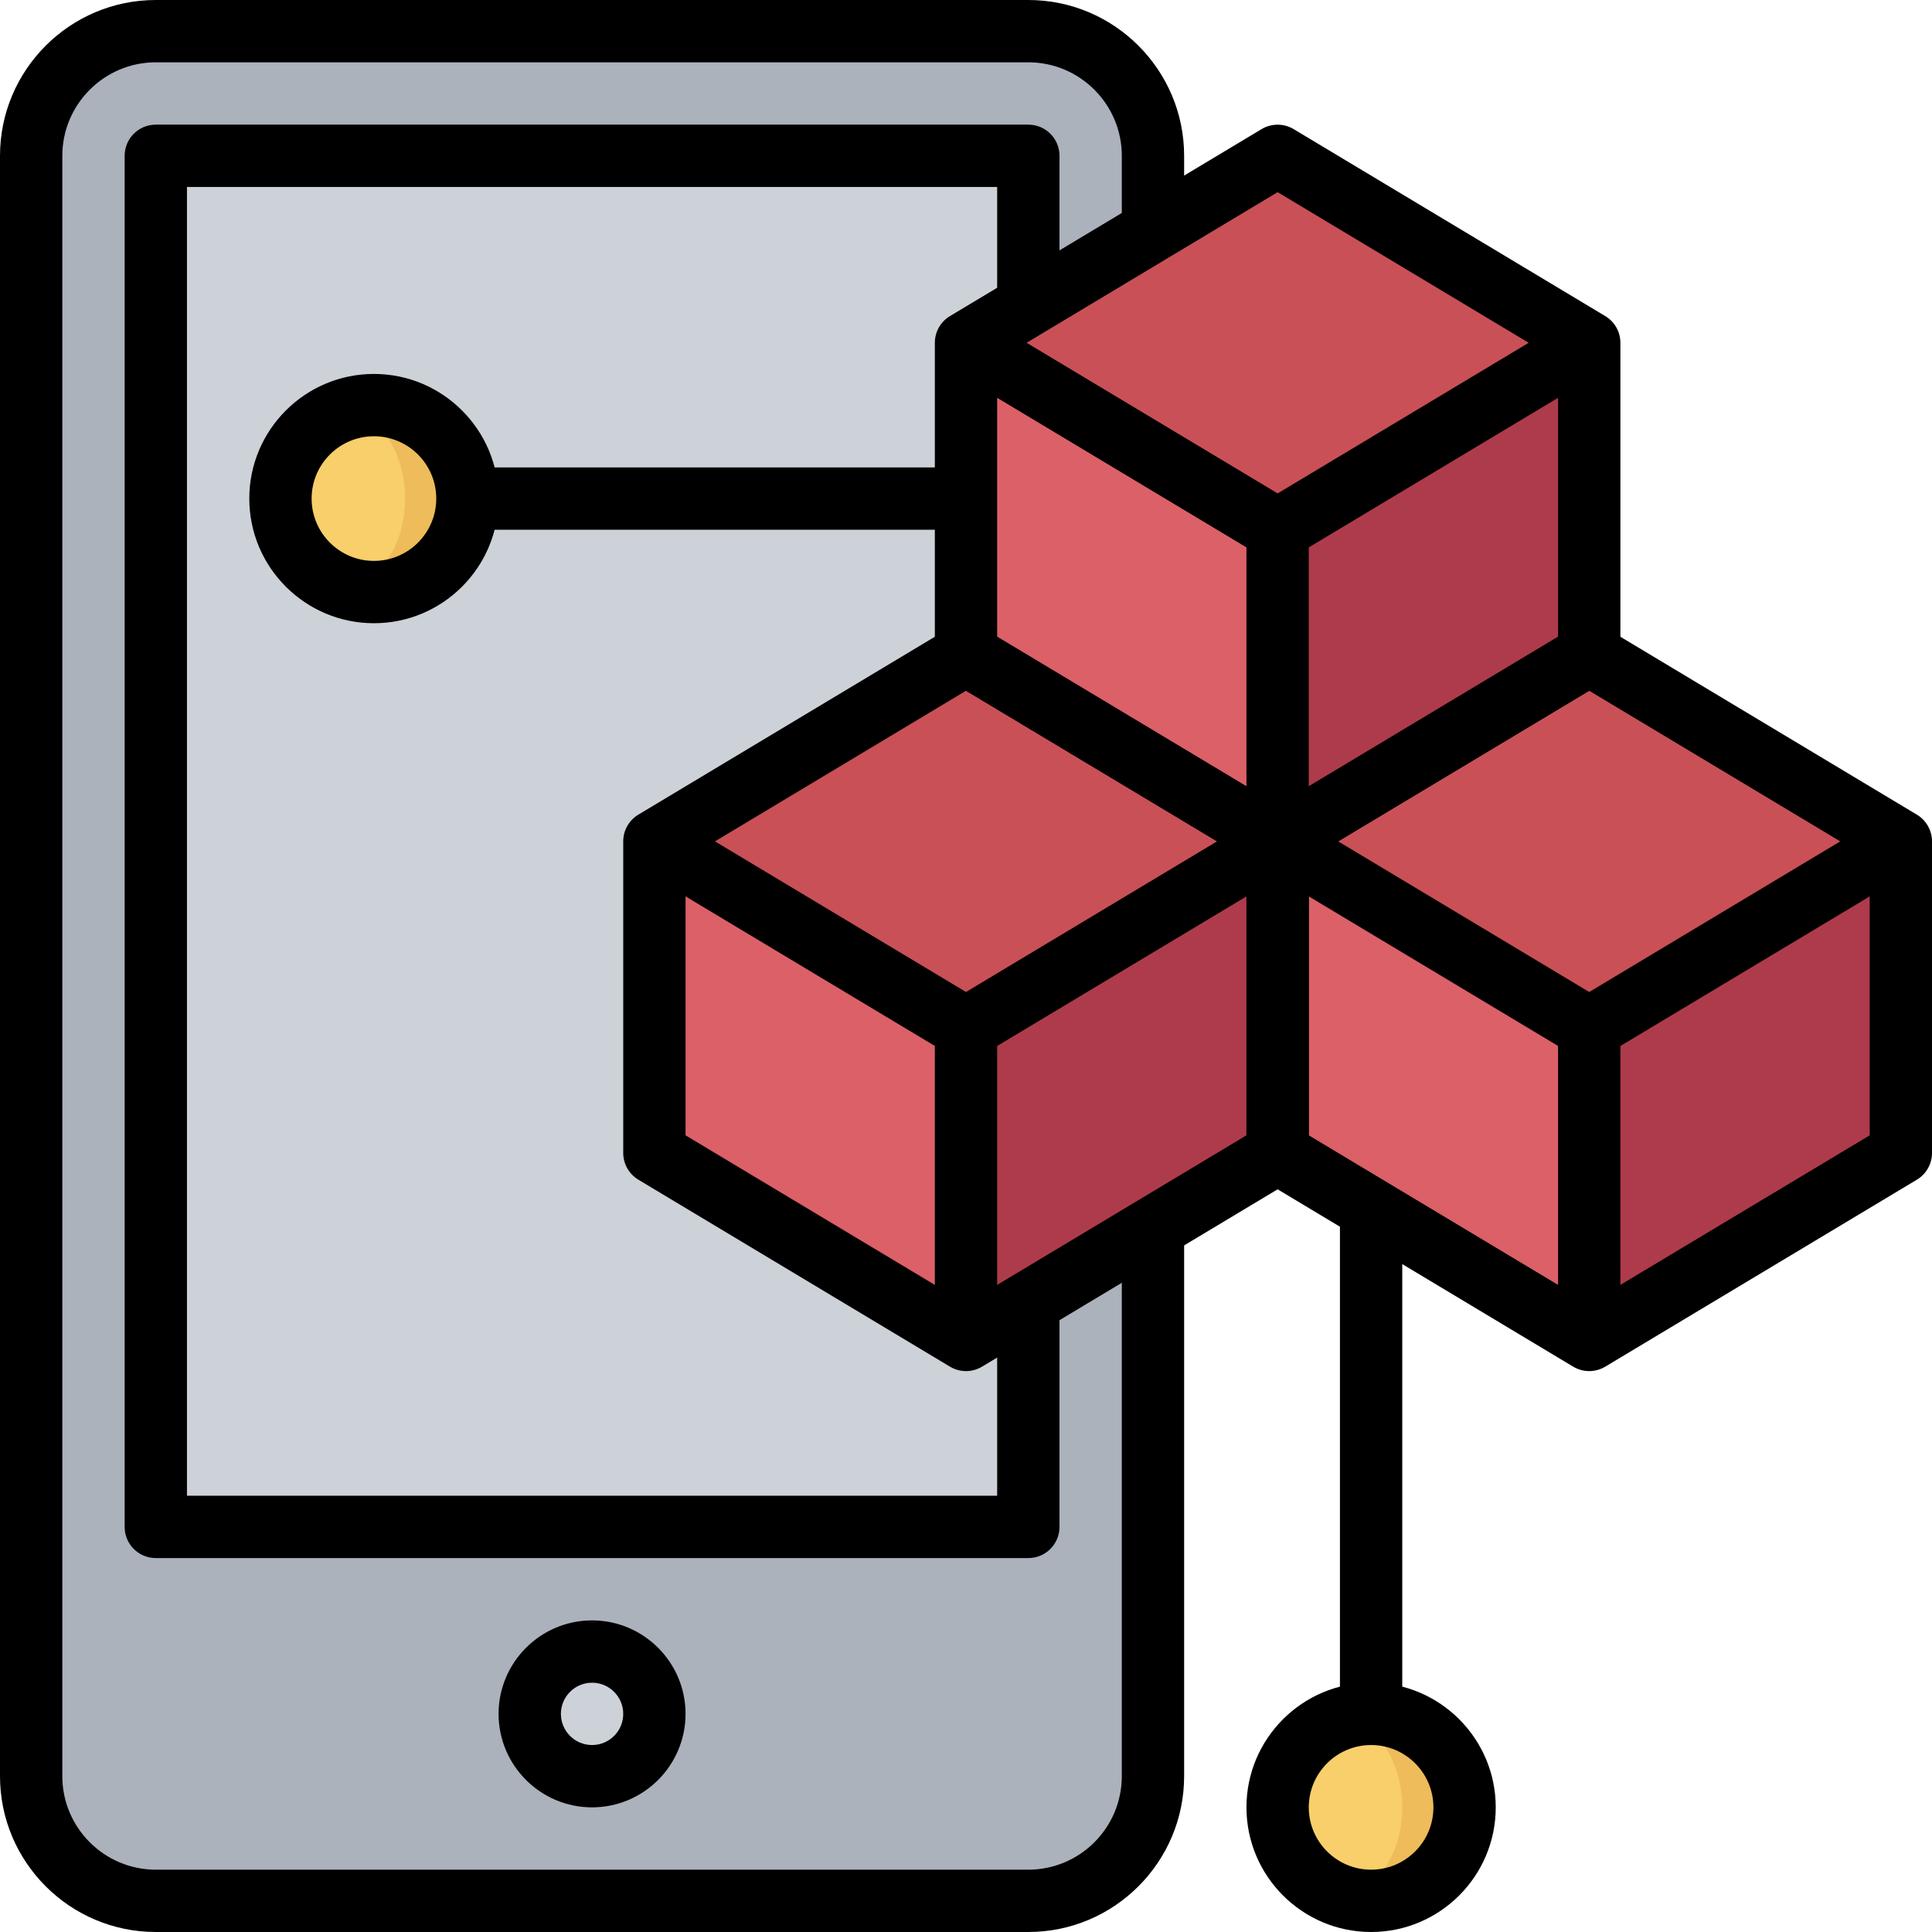 <svg height="496pt" viewBox="0 0 496 496" width="496pt" xmlns="http://www.w3.org/2000/svg"><path d="m296 40v416c0 17.672-14.328 32-32 32h-224c-17.672 0-32-14.328-32-32v-416c0-17.672 14.328-32 32-32h224c17.672 0 32 14.328 32 32zm0 0" fill="#abb2bc"/><path d="m168 440c0 8.836-7.164 16-16 16s-16-7.164-16-16 7.164-16 16-16 16 7.164 16 16zm0 0" fill="#cdd1d8"/><path d="m40 40h224v352h-224zm0 0" fill="#cdd1d8"/><path d="m376 464c0 13.254-10.746 24-24 24s-24-10.746-24-24 10.746-24 24-24 24 10.746 24 24zm0 0" fill="#eebc5a"/><path d="m360 464c0-12.441-7.164-22.527-16-22.527s-16 10.086-16 22.527 7.164 22.527 16 22.527 16-10.086 16-22.527zm0 0" fill="#f8cf6a"/><path d="m120 128c0 13.254-10.746 24-24 24s-24-10.746-24-24 10.746-24 24-24 24 10.746 24 24zm0 0" fill="#eebc5a"/><path d="m104 128c0-12.441-7.164-22.527-16-22.527s-16 10.086-16 22.527 7.164 22.527 16 22.527 16-10.086 16-22.527zm0 0" fill="#f8cf6a"/><path d="m328 136 80-48v80l-80 48zm0 0" fill="#ae3b4b"/><path d="m328 136-80-48v80l80 48zm0 0" fill="#dc6068"/><path d="m408 88-80 48-80-48 80-48zm0 0" fill="#ca5057"/><path d="m248 264 80-48v80l-80 48zm0 0" fill="#ae3b4b"/><path d="m248 264-80-48v80l80 48zm0 0" fill="#dc6068"/><path d="m328 216-80 48-80-48 80-48zm0 0" fill="#ca5057"/><path d="m408 264 80-48v80l-80 48zm0 0" fill="#ae3b4b"/><path d="m408 264-80-48v80l80 48zm0 0" fill="#dc6068"/><path d="m488 216-80 48-80-48 80-48zm0 0" fill="#ca5057"/><path d="m264 496h-224c-22.055 0-40-17.945-40-40v-416c0-22.055 17.945-40 40-40h224c22.055 0 40 17.945 40 40v16h-16v-16c0-13.23-10.77-24-24-24h-224c-13.23 0-24 10.77-24 24v416c0 13.23 10.77 24 24 24h224c13.23 0 24-10.77 24-24v-144h16v144c0 22.055-17.945 40-40 40zm0 0"/><path d="m152 464c-13.23 0-24-10.77-24-24s10.77-24 24-24 24 10.77 24 24-10.77 24-24 24zm0-32c-4.414 0-8 3.586-8 8s3.586 8 8 8 8-3.586 8-8-3.586-8-8-8zm0 0"/><path d="m264 400h-224c-4.426 0-8-3.574-8-8v-352c0-4.426 3.574-8 8-8h224c4.426 0 8 3.574 8 8v40h-16v-32h-208v336h208v-48h16v56c0 4.426-3.574 8-8 8zm0 0"/><path d="m328 224c-1.426 0-2.848-.383-4.121-1.145l-80-48c-2.398-1.441-3.879-4.039-3.879-6.855v-80c0-2.816 1.48-5.414 3.879-6.855l80-48c2.527-1.512 5.707-1.512 8.234 0l80 48c2.406 1.441 3.887 4.039 3.887 6.855v80c0 2.816-1.48 5.414-3.879 6.855l-80 48c-1.273.762-2.695 1.145-4.121 1.145zm-72-60.527 72 43.199 72-43.199v-70.938l-72-43.199-72 43.199zm0 0"/><path d="m328 144c-1.426 0-2.848-.383-4.121-1.145l-80-48 8.234-13.719 75.887 45.535 75.879-45.527 8.234 13.719-80 48c-1.266.754-2.688 1.137-4.113 1.137zm0 0"/><path d="m320 136h16v80h-16zm0 0"/><path d="m248 352c-1.426 0-2.848-.383-4.121-1.145l-80-48c-2.398-1.441-3.879-4.039-3.879-6.855v-80c0-2.816 1.48-5.414 3.879-6.855l80-48c2.527-1.512 5.707-1.512 8.234 0l80 48c2.406 1.441 3.887 4.039 3.887 6.855v80c0 2.816-1.48 5.414-3.879 6.855l-80 48c-1.273.762-2.695 1.145-4.121 1.145zm-72-60.527 72 43.199 72-43.199v-70.938l-72-43.199-72 43.199zm0 0"/><path d="m248 272c-1.426 0-2.848-.383-4.121-1.145l-80-48 8.234-13.719 75.887 45.535 75.879-45.527 8.234 13.719-80 48c-1.266.754-2.688 1.137-4.113 1.137zm0 0"/><path d="m240 264h16v80h-16zm0 0"/><path d="m408 352c-1.426 0-2.848-.383-4.121-1.145l-80-48c-2.398-1.441-3.879-4.039-3.879-6.855v-80c0-2.816 1.48-5.414 3.879-6.855l80-48c2.527-1.512 5.707-1.512 8.234 0l80 48c2.406 1.441 3.887 4.039 3.887 6.855v80c0 2.816-1.48 5.414-3.879 6.855l-80 48c-1.273.762-2.695 1.145-4.121 1.145zm-72-60.527 72 43.199 72-43.199v-70.938l-72-43.199-72 43.199zm0 0"/><path d="m408 272c-1.426 0-2.848-.383-4.121-1.145l-80-48 8.234-13.719 75.887 45.535 75.879-45.527 8.234 13.719-80 48c-1.266.754-2.688 1.137-4.113 1.137zm0 0"/><path d="m400 264h16v80h-16zm0 0"/><path d="m96 160c-17.648 0-32-14.352-32-32s14.352-32 32-32 32 14.352 32 32-14.352 32-32 32zm0-48c-8.824 0-16 7.176-16 16s7.176 16 16 16 16-7.176 16-16-7.176-16-16-16zm0 0"/><path d="m120 120h128v16h-128zm0 0"/><path d="m352 496c-17.648 0-32-14.352-32-32s14.352-32 32-32 32 14.352 32 32-14.352 32-32 32zm0-48c-8.824 0-16 7.176-16 16s7.176 16 16 16 16-7.176 16-16-7.176-16-16-16zm0 0"/><path d="m344 312h16v128h-16zm0 0"/></svg>